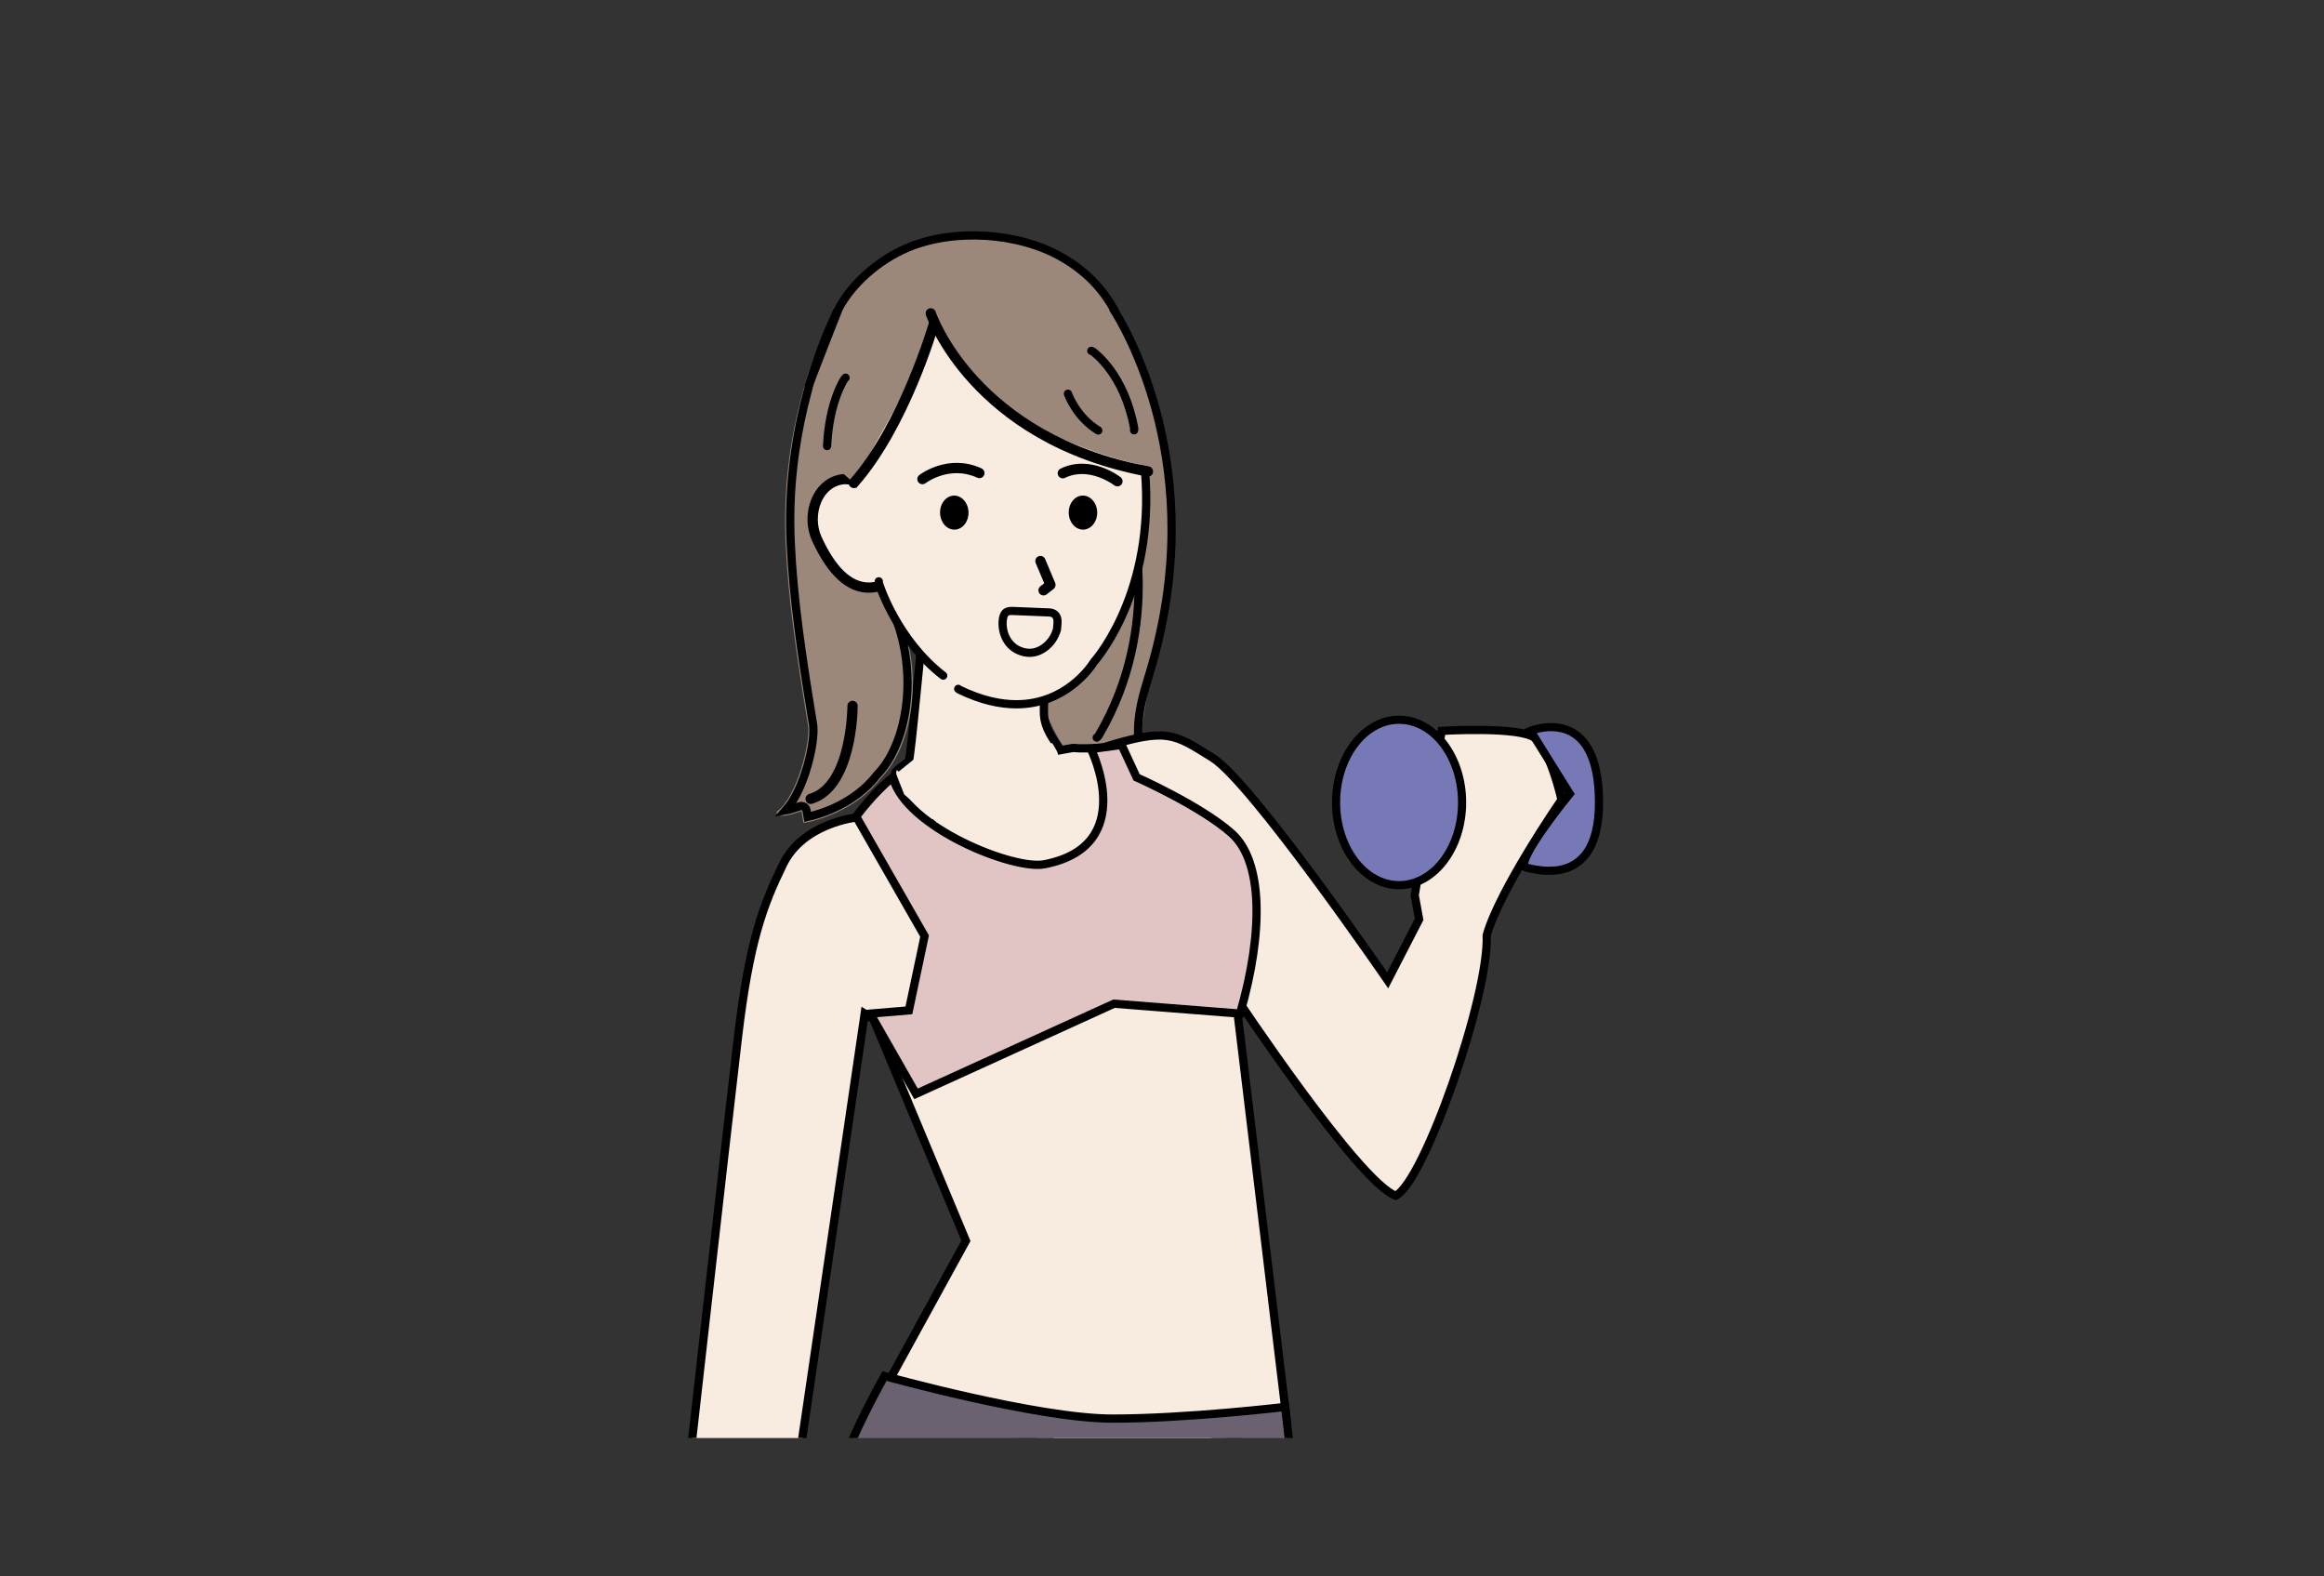 <?xml version="1.0" encoding="iso-8859-1"?>
<!-- Generator: Adobe Illustrator 16.0.0, SVG Export Plug-In . SVG Version: 6.00 Build 0)  -->
<!DOCTYPE svg PUBLIC "-//W3C//DTD SVG 1.1//EN" "http://www.w3.org/Graphics/SVG/1.1/DTD/svg11.dtd">
<svg version="1.1" id="&#x5716;&#x5C64;_1" xmlns="http://www.w3.org/2000/svg" xmlns:xlink="http://www.w3.org/1999/xlink" x="0px"
	 y="0px" width="445.333px" height="302px" viewBox="0 0 445.333 302" style="enable-background:new 0 0 445.333 302;"
	 xml:space="preserve">
<rect x="0" y="0" width="445.333" height="302" fill="#333333" stroke="none"/>
<g>
	<defs>
		<rect id="SVGID_1_" x="111.167" y="30.5" width="215" height="245"/>
	</defs>
	<clipPath id="SVGID_2_">
		<use xlink:href="#SVGID_1_"  style="overflow:visible;"/>
	</clipPath>
	<path style="clip-path:url(#SVGID_2_);fill:#9C887B;" d="M199.14,110.288l18.525-43.55c0,0,6.196,15.251,6.519,36.845
		c0.165,11.059-3.75,23.764-5.618,37.404c-0.457,3.334,4.353,12.458,8.3,15.186c0,0,0.442,0.688-4.926-1.116l-1.38,4.918
		c0,0-5.922-3.799-11.759-10.967C200.808,141.276,195.718,130.161,199.14,110.288z"/>
	
		<path style="clip-path:url(#SVGID_2_);fill:none;stroke:#000000;stroke-width:1.58;stroke-linecap:round;stroke-miterlimit:10;" d="
		M210.154,141.314c0.142-0.082,0.266-0.2,0.355-0.351c12.667-21.433,5.863-43.411,5.791-43.631c-0.099-0.312-0.341-0.54-0.631-0.634
		"/>
	<path style="clip-path:url(#SVGID_2_);fill:#F8EBE0;stroke:#000000;stroke-width:1.58;stroke-miterlimit:10;" d="M164.242,156.582
		c10.562-8.272,41.398-13.291,41.398-13.291c1.581,0.163,3.428,0.084,5.743-0.095c12.378-3.835,13.532-2.642,20.968,1.978
		c7.437,4.62,33.563,42.643,33.563,42.643l6.021-11.676l-0.841-4.638l5.158-31.482c0,0,14.945-0.919,17.889,1.371
		c2.943,2.289,5.086,11.823,5.086,11.823s-11.855,17.163-14.337,25.965c0.479,11.516-11.996,47.283-17.45,49.901
		c-7.135-2.64-30.667-38.097-30.667-38.097l9.778,81.033l-27.7,8.162l-50.611-11.757l16.85-30.707l-17.72-42.448l-1.677-1.076
		l-14.305,97.316c0,0-8.762,4.284-20.302-2.014c0,0,8.181-72.65,10.339-90.895c2.16-18.244,4.799-25.179,8.637-33.035
		c3.839-7.855,13.971-8.932,13.971-8.932"/>
	<path style="clip-path:url(#SVGID_2_);fill:#6B6271;stroke:#000000;stroke-width:1.58;stroke-miterlimit:10;" d="M246.265,269.542
		c0,0-18.712,2.239-33.106,2.239c-14.395,0-43.664-8.157-43.664-8.157s-4.958,8.797-7.516,15.515
		c6.541,9.594,70.372,14.875,86.193,6.869L246.265,269.542z"/>
	<g style="clip-path:url(#SVGID_2_);">
		<ellipse style="fill:#7779B7;" cx="268.096" cy="153.735" rx="12.074" ry="15.846"/>
		<path d="M255.241,153.736c0-9.167,5.766-16.625,12.855-16.625c7.088,0,12.855,7.458,12.855,16.625
			c0,9.168-5.768,16.625-12.855,16.625C261.006,170.361,255.241,162.904,255.241,153.736z M256.801,153.734
			c0,8.31,5.066,15.066,11.295,15.066c6.227,0,11.294-6.758,11.294-15.066c0-8.305-5.067-15.063-11.294-15.063
			S256.801,145.429,256.801,153.734z"/>
	</g>
	<g style="clip-path:url(#SVGID_2_);">
		<path style="fill:#7779B7;" d="M306.401,153.734c0,15.982-11.195,13.127-13.915,12.488c-2.719-0.64,8.315-14.154,8.315-14.154
			l-7.516-12.05C293.286,140.019,306.401,134.556,306.401,153.734z"/>
		<path d="M292.415,167.01l-0.106-0.025c-0.461-0.109-0.798-0.412-0.949-0.854c-0.297-0.874-0.034-2.563,4.175-8.443
			c1.745-2.441,3.566-4.742,4.313-5.674l-7.708-12.361l0.848-0.354c0.077-0.032,1.897-0.779,4.229-0.779
			c3.721,0,9.967,1.977,9.967,15.216c0,5.148-1.152,8.927-3.424,11.236c-1.721,1.75-4.045,2.639-6.905,2.639
			C294.961,167.609,293.306,167.219,292.415,167.01z M294.477,140.453l7.285,11.678l-0.354,0.432
			c-0.023,0.028-2.328,2.854-4.537,5.935c-3.563,4.969-4,6.571-4.035,7.006c0.84,0.2,2.349,0.546,4.017,0.546
			c5.817,0,8.769-4.143,8.769-12.314c0-8.932-2.908-13.654-8.406-13.654C296.118,140.08,295.141,140.276,294.477,140.453z"/>
	</g>
	<path style="clip-path:url(#SVGID_2_);fill:#F8EBE0;stroke:#000000;stroke-width:1.58;stroke-miterlimit:10;" d="M211.703,154.621
		c0.558,0.848,1.067,1.755,1.503,2.74c2.427,5.488,3.066,7.093,3.066,7.093s-4.888,2.757-11.39,3.476
		c-6.656,0.739-20.475-1.043-20.475-1.043s-1.075-0.309-5.507-8.771c-0.186-0.354-0.364-0.702-0.536-1.042"/>
	<path style="clip-path:url(#SVGID_2_);fill:#F8EBE0;stroke:#000000;stroke-width:1.58;stroke-miterlimit:10;" d="M171.768,148.25
		c-1.25,0.063,2.372-2.396,2.372-2.396c0.479-1.271,2.196-21.418,3.314-30.747l25.286,1.75c-0.553,6.216-2.846,13.762-2.699,19.802
		c0.071,2.912,1.832,5.023,3.227,7.154"/>
	<path style="clip-path:url(#SVGID_2_);fill:#9C887B;" d="M166.053,107.373l-5.816-48.56c0,0-10.897,18.731-9.707,45.037
		c0.5,11.047,2.071,21.479,4.293,35.069c0.543,3.321-2.11,13.774-5.98,16.604c0,0-0.586,1.816,4.731-0.129l0.396,2.264
		c0,0,9.224-1.299,14.871-8.613C176.627,141.106,178.143,120.815,166.053,107.373z"/>
	<path style="clip-path:url(#SVGID_2_);fill:none;stroke:#000000;stroke-width:1.58;stroke-miterlimit:10;" d="M151.513,103.804
		c0.507,11.234,2.166,22.018,4.283,34.956c0.533,3.258-1.629,12.462-5.211,16.484c0.57-0.1,1.415-0.32,2.657-0.773
		c0.271-0.098,0.573-0.072,0.827,0.073c0.253,0.146,0.427,0.394,0.475,0.683l0.223,1.278c2.418-0.543,8.985-2.472,13.3-8.064
		c0.024-0.028,0.048-0.058,0.073-0.086c6.95-7.081,9.373-26.777-2.815-40.328c-0.133-0.148-0.218-0.335-0.244-0.531l-5.756-45.49
		C156.52,68.265,150.615,83.997,151.513,103.804z"/>
	<path style="clip-path:url(#SVGID_2_);" d="M155.336,154.036c0.092,0,0.187-0.015,0.28-0.041
		c8.637-2.548,8.735-18.098,8.735-18.759c0-0.54-0.441-0.98-0.982-0.98l0,0c-0.543,0-0.981,0.44-0.982,0.98
		c0,0.149-0.093,14.744-7.33,16.877c-0.521,0.154-0.818,0.701-0.663,1.22C154.521,153.757,154.913,154.036,155.336,154.036z"/>
	<g style="clip-path:url(#SVGID_2_);">
		<path style="fill:#F8EBE0;" d="M168.439,98.732c1.468,4.411,4.552,12.071,0.482,13.425c-4.071,1.359-8.459-0.337-12.383-8.883
			c-1.942-4.225-0.287-9.84,3.784-11.193C164.392,90.725,166.97,94.321,168.439,98.732z"/>
		<path d="M155.644,103.682c-1.179-2.562-1.207-5.646-0.077-8.249c0.917-2.116,2.493-3.637,4.444-4.284
			c0.679-0.226,1.351-0.34,1.996-0.34c3.157,0,5.704,2.632,7.364,7.617c0.132,0.396,0.277,0.822,0.431,1.265
			c1.331,3.883,2.99,8.714,1.6,11.526c-0.456,0.914-1.185,1.546-2.17,1.873c-0.931,0.312-1.86,0.467-2.76,0.467l0,0
			C162.297,113.556,158.655,110.234,155.644,103.682z M160.633,93.012c-1.412,0.469-2.573,1.608-3.264,3.203
			c-0.898,2.068-0.875,4.615,0.061,6.651c2.66,5.794,5.701,8.728,9.041,8.728c0.688,0,1.409-0.124,2.139-0.365
			c0.485-0.162,0.811-0.442,1.028-0.882c1.029-2.082-0.613-6.857-1.694-10.02c-0.157-0.45-0.305-0.881-0.438-1.284
			c-0.952-2.862-2.68-6.273-5.5-6.273C161.572,92.771,161.109,92.851,160.633,93.012z"/>
	</g>
	<g style="clip-path:url(#SVGID_2_);">
		<path style="fill:#F8EBE0;" d="M218.311,75.943c0,0,8.016,50.205-20.233,58.262c0,0-19.139,3.448-28.832-20.325
			c0,0-6.292-18.247-6.578-34.702c-0.158-9.003,4.791-27.447,29.137-27.838C202.932,51.161,214.652,57.896,218.311,75.943z"/>
		<path style="fill:none;stroke:#000000;stroke-width:1.58;stroke-linecap:round;stroke-miterlimit:10;" d="M168.393,111.375
			c-0.008,0.08-0.007,0.162,0.005,0.246c0.065,0.463,3.562,11.065,12.341,17.819"/>
		<path style="fill:none;stroke:#000000;stroke-width:1.58;stroke-linecap:round;stroke-miterlimit:10;" d="M183.619,131.977
			c0.068,0.063,0.147,0.117,0.234,0.16c4.152,2.016,7.779,2.792,10.899,2.791c9.486,0,14.27-7.154,14.852-8.085
			c1.06-1.214,12.422-14.854,9.583-38.827"/>
		<g>
			<ellipse transform="matrix(0.016 1 -1 0.016 278.149 -86.287)" cx="182.925" cy="98.21" rx="3.26" ry="2.727"/>
			<ellipse transform="matrix(0.016 1 -1 0.016 302.408 -110.969)" cx="207.602" cy="98.209" rx="3.259" ry="2.727"/>
		</g>
		<g>
			<path d="M214.13,93.183c0.29,0,0.581-0.129,0.776-0.376c0.333-0.427,0.255-1.047-0.172-1.379
				c-0.232-0.184-5.784-4.432-11.507-1.647c-0.489,0.236-0.691,0.826-0.455,1.313c0.239,0.492,0.826,0.688,1.312,0.454
				c4.632-2.25,9.394,1.394,9.441,1.432C213.707,93.118,213.92,93.185,214.13,93.183z"/>
		</g>
		<g>
			<path d="M176.761,92.772c0.206,0,0.417-0.067,0.592-0.202c0.203-0.152,4.688-3.453,9.912-1.049
				c0.494,0.227,1.078,0.011,1.304-0.48c0.227-0.494,0.009-1.076-0.483-1.306c-6.325-2.913-11.696,1.099-11.924,1.272
				c-0.431,0.329-0.515,0.945-0.183,1.378C176.171,92.639,176.464,92.771,176.761,92.772z"/>
		</g>
		<path d="M199.97,114.078c0.213,0,0.428-0.07,0.608-0.211l1.321-1.041c0.346-0.273,0.469-0.745,0.297-1.151l-1.921-4.573
			c-0.208-0.503-0.786-0.739-1.286-0.527c-0.5,0.21-0.735,0.785-0.525,1.285l1.632,3.887l-0.734,0.576
			c-0.427,0.337-0.499,0.953-0.164,1.382C199.391,113.95,199.68,114.078,199.97,114.078z"/>
		<path d="M194.963,125.348c-2.908-1.249-3.89-4.381-3.572-6.761c0.134-0.996,0.533-2.321,2.466-2.321
			c0.053,0,0.11,0.001,0.167,0.003c2.15,0.07,4.468,0.164,7.088,0.286c1.344,0.062,2.254,0.969,2.316,2.308
			c0.022,0.453-0.022,0.887-0.066,1.305c-0.017,0.172-0.035,0.344-0.047,0.515l-0.007,0.087l-0.026,0.085
			c-0.497,1.619-1.385,2.908-2.642,3.831c-1.051,0.774-2.179,1.166-3.351,1.166C196.523,125.852,195.739,125.682,194.963,125.348z
			 M201.809,120.008c0.039-0.378,0.076-0.734,0.061-1.07c-0.026-0.542-0.284-0.797-0.833-0.823
			c-2.611-0.122-4.923-0.214-7.066-0.285c-0.04-0.002-0.077-0.002-0.115-0.002c-0.586,0-0.795,0.047-0.918,0.967
			c-0.25,1.873,0.576,4.233,2.641,5.12c1.459,0.626,2.843,0.466,4.135-0.485c0.974-0.716,1.645-1.681,2.049-2.953
			C201.776,120.321,201.792,120.164,201.809,120.008z"/>
	</g>
	<path style="clip-path:url(#SVGID_2_);fill:#9C887B;" d="M171.728,48.082C154.28,58.21,152.83,83.354,158.576,88.118
		c1.094,0.906,5.039,4.408,5.039,4.408c5.994-11.342,9.667-15.609,15.373-31.751c2.708,10.297,16.204,23.432,42.221,28.897
		c0,0,2.275-11.721-3.543-22.933c-2.648-5.105-5.776-10.83-10.708-15.404C198.476,43.466,180.398,43.049,171.728,48.082z"/>
	<path style="clip-path:url(#SVGID_2_);" d="M163.613,93.509c0.273,0,0.542-0.112,0.738-0.333
		c9.838-11.139,15.367-30.217,15.595-31.023c0.151-0.521-0.151-1.064-0.672-1.214c-0.518-0.153-1.065,0.152-1.214,0.675
		c-0.056,0.193-5.639,19.46-15.182,30.263c-0.357,0.405-0.318,1.027,0.088,1.386C163.15,93.429,163.381,93.509,163.613,93.509z"/>
	
		<path style="clip-path:url(#SVGID_2_);fill:none;stroke:#000000;stroke-width:1.58;stroke-linecap:round;stroke-miterlimit:10;" d="
		M162.03,72.361c-0.073,0.059-0.138,0.128-0.194,0.209c-0.12,0.175-2.947,4.392-3.344,12.855c0,0.012-0.001,0.023-0.001,0.035"/>
	<path style="clip-path:url(#SVGID_2_);" d="M219.979,91.318c0.464,0,0.876-0.332,0.963-0.802c0.099-0.534-0.251-1.045-0.785-1.146
		c-32.834-6.141-40.793-29.412-40.871-29.644c-0.167-0.515-0.725-0.796-1.238-0.63c-0.516,0.168-0.797,0.723-0.629,1.239
		c0.079,0.244,8.411,24.615,42.377,30.964C219.858,91.312,219.917,91.317,219.979,91.318z"/>
	
		<path style="clip-path:url(#SVGID_2_);fill:none;stroke:#000000;stroke-width:1.58;stroke-linecap:round;stroke-miterlimit:10;" d="
		M217.311,82.437c0.039-0.138,0.046-0.287,0.019-0.436c-1.905-10.363-7.659-14.469-7.903-14.636
		c-0.096-0.066-0.199-0.114-0.305-0.143"/>
	
		<path style="clip-path:url(#SVGID_2_);fill:none;stroke:#000000;stroke-width:1.58;stroke-linecap:round;stroke-miterlimit:10;" d="
		M204.646,75.423c0.008,0.033,0.018,0.065,0.03,0.098c0.066,0.182,1.655,4.457,5.784,6.95"/>
	<path style="clip-path:url(#SVGID_2_);fill:none;stroke:#000000;stroke-width:1.58;stroke-miterlimit:10;" d="M154.893,74.188
		c0.719-2.188,5.829-15.08,5.829-15.08c2.428-4.669,7.493-9.183,12.994-11.565c8.876-3.837,21.424-3.09,29.835,1.782
		c4.534,2.628,7.77,5.943,10.173,10.43c0.02,0.037,0.042,0.073,0.066,0.106"/>
	<path style="clip-path:url(#SVGID_2_);fill:#E1C4C4;stroke:#000000;stroke-width:1.58;stroke-miterlimit:10;" d="M213.478,192.292
		l-37.946,17.272l-8.776-15.373l7.407-0.621l3.009-14.233l-13.116-22.903c0,0,3.438-4.683,7.037-7.512
		c2.401,9.568,23.298,17.904,29.109,16.643c18.073-3.537,8.856-22.053,8.856-22.053l5.857-0.799l2.88,6.21
		c0,0,12.314,5.465,18.233,10.743c5.917,5.278,6.164,18.696,1.6,34.524L213.478,192.292z"/>
	<path style="clip-path:url(#SVGID_2_);fill:#F8EBE0;" d="M202.58,144l-0.938-1.625l-26.313,2.938l-3.604,2.896l1.542,4l6.292,5.417
		c0,0,17.896-0.125,19.021-0.5s4.188-12.5,4.188-12.5L202.58,144z"/>
	<path style="clip-path:url(#SVGID_2_);fill:none;stroke:#000000;stroke-width:1.58;stroke-miterlimit:10;" d="M218.125,141.455
		c-0.298-4.386,0.931-8.426,2.027-12.024l0.162-0.529c11.901-39.242-5.11-66.851-7.11-69.897"/>
	<path style="clip-path:url(#SVGID_2_);fill:none;stroke:#000000;stroke-width:1.58;stroke-miterlimit:10;" d="M160.518,59.188"/>
</g>
</svg>
